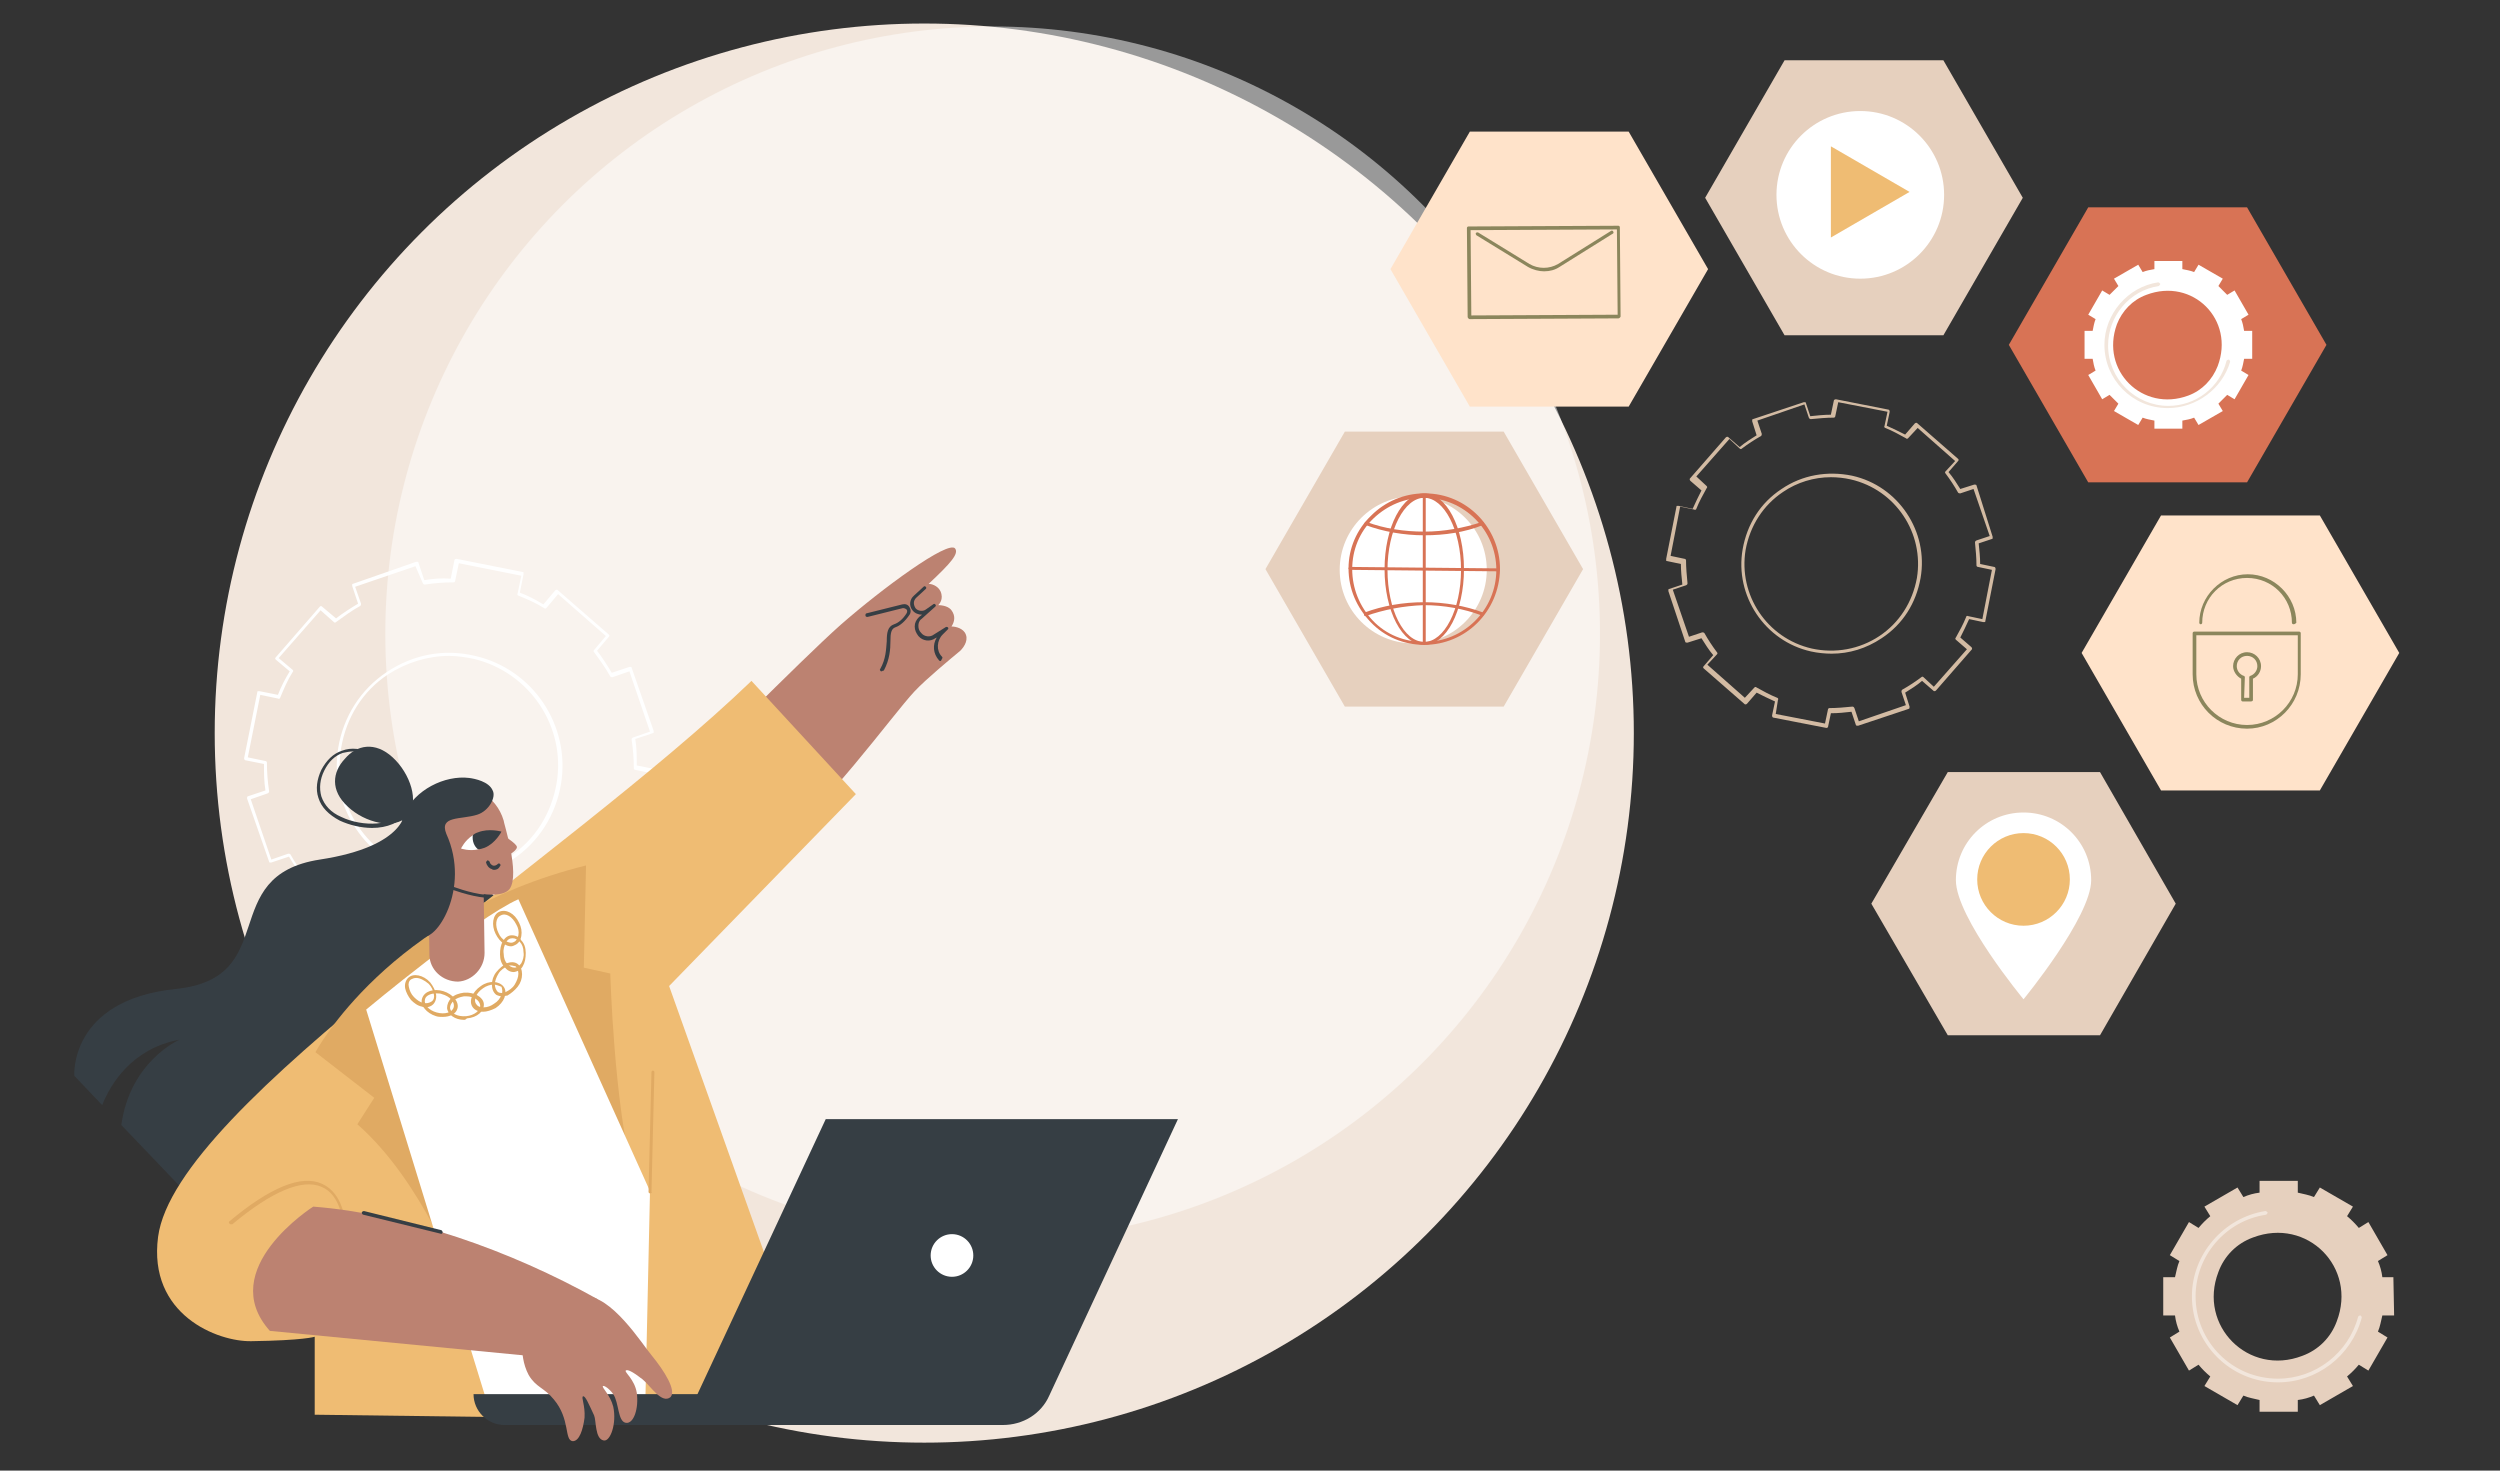 <?xml version="1.0" encoding="utf-8"?>
<!-- Generator: Adobe Illustrator 27.8.0, SVG Export Plug-In . SVG Version: 6.00 Build 0)  -->
<svg version="1.1" id="Calque_1" xmlns="http://www.w3.org/2000/svg" xmlns:xlink="http://www.w3.org/1999/xlink" x="0px" y="0px"
	 viewBox="0 0 340 200" style="enable-background:new 0 0 340 200;" xml:space="preserve">
<rect x="0" y="0" width="340" height="200" fill="#333333" stroke="none"/>
<style type="text/css">
	.st0{fill:#F2E6DC;}
	.st1{opacity:0.5;fill:#FFFFFF;enable-background:new    ;}
	.st2{fill:#FFFFFF;}
	.st3{fill:#D3BBA3;}
	.st4{fill:#363E44;}
	.st5{fill:#BC8271;}
	.st6{fill:#EFBC73;}
	.st7{fill:#E0AA63;}
	.st8{fill:#E6D0BE;}
	.st9{fill:#D87355;}
	.st10{fill:#FFE3CA;}
	.st11{fill:#8B865C;}
</style>
<g id="Illustration">
	<g id="Intelligent_interface_1_">
		<circle class="st0" cx="125.7" cy="99.7" r="96.5"/>
		<circle class="st1" cx="135" cy="86.2" r="82.6"/>
		<g>
			<g>
				<path class="st2" d="M60.4,132.1C60.3,132.1,60.3,132.1,60.4,132.1l-9-1.8c-0.1,0-0.1,0-0.1-0.1c0-0.1,0-0.1,0-0.2l0.5-2.5
					c-1.1-0.4-2.2-1-3.2-1.6l-1.6,1.9c0,0-0.1,0.1-0.2,0.1c-0.1,0-0.1,0-0.2-0.1l-6.9-6c0,0-0.1-0.1-0.1-0.2c0-0.1,0-0.1,0.1-0.2
					l1.6-1.9c-0.7-0.9-1.4-2-2-3l-2.4,0.8c-0.1,0-0.1,0-0.2,0c-0.1,0-0.1-0.1-0.1-0.1l-3-8.6c0-0.1,0-0.3,0.1-0.3l2.4-0.8
					c-0.2-1.2-0.2-2.4-0.2-3.6l-2.5-0.5c-0.1,0-0.2-0.1-0.2-0.3l1.8-9c0-0.1,0-0.1,0.1-0.1c0.1,0,0.1,0,0.2,0l2.5,0.5
					c0.4-1.1,1-2.2,1.6-3.2l-1.9-1.6c-0.1-0.1-0.1-0.2,0-0.3l6-6.9c0.1-0.1,0.2-0.1,0.3,0l1.9,1.6c0.9-0.7,2-1.4,3-2l-0.8-2.4
					c0-0.1,0-0.1,0-0.2c0-0.1,0.1-0.1,0.1-0.1l8.6-3c0.1,0,0.1,0,0.2,0c0.1,0,0.1,0.1,0.1,0.1l0.8,2.4c1.2-0.2,2.4-0.3,3.6-0.2
					l0.5-2.5c0-0.1,0.1-0.2,0.3-0.2l9,1.8c0.1,0,0.1,0,0.1,0.1c0,0.1,0,0.1,0,0.2l-0.5,2.5c1.1,0.4,2.2,1,3.2,1.6l1.6-1.9
					c0,0,0.1-0.1,0.2-0.1c0.1,0,0.1,0,0.2,0.1l6.9,6c0.1,0.1,0.1,0.2,0,0.3l-1.6,1.9c0.7,0.9,1.4,2,2,3l2.4-0.8c0.1,0,0.1,0,0.2,0
					c0.1,0,0.1,0.1,0.1,0.1l3,8.6c0,0.1,0,0.1,0,0.2c0,0.1-0.1,0.1-0.1,0.1l-2.4,0.8c0.2,1.2,0.2,2.4,0.2,3.6l2.5,0.5
					c0.1,0,0.2,0.1,0.2,0.3l-1.8,9c0,0.1,0,0.1-0.1,0.1c-0.1,0-0.1,0-0.2,0l-2.5-0.5c-0.4,1.1-1,2.2-1.6,3.2l1.9,1.6
					c0.1,0.1,0.1,0.2,0,0.3l-6,6.9c0,0-0.1,0.1-0.2,0.1c-0.1,0-0.1,0-0.2-0.1l-1.9-1.6c-0.9,0.7-2,1.4-3,2l0.8,2.4
					c0,0.1,0,0.3-0.1,0.3l-8.6,3c-0.1,0-0.1,0-0.2,0c-0.1,0-0.1-0.1-0.1-0.1l-0.8-2.4c-1.2,0.2-2.4,0.3-3.6,0.2l-0.5,2.5
					c0,0.1,0,0.1-0.1,0.1C60.4,132.1,60.4,132.1,60.4,132.1z M51.7,129.9l8.5,1.7l0.5-2.4c0-0.1,0.1-0.2,0.2-0.2c0,0,0,0,0,0
					c1.3,0,2.6-0.1,3.9-0.3c0.1,0,0.2,0,0.3,0.2l0.8,2.3l8.2-2.8l-0.8-2.3c0-0.1,0-0.2,0.1-0.3c1.1-0.6,2.2-1.4,3.3-2.2
					c0.1-0.1,0.2-0.1,0.3,0l1.9,1.6l5.7-6.5l-1.9-1.6c-0.1-0.1-0.1-0.2,0-0.3c0.7-1.1,1.2-2.3,1.7-3.5c0-0.1,0.1-0.2,0.3-0.1
					l2.4,0.5l1.7-8.5l-2.4-0.5c-0.1,0-0.2-0.1-0.2-0.2c0-1.3-0.1-2.6-0.3-3.9c0-0.1,0-0.2,0.2-0.3l2.3-0.8l-2.8-8.2l-2.3,0.8
					c-0.1,0-0.2,0-0.3-0.1c-0.6-1.1-1.4-2.2-2.2-3.3c-0.1-0.1-0.1-0.2,0-0.3l1.6-1.9l-6.5-5.7l-1.6,1.9c-0.1,0.1-0.2,0.1-0.3,0
					c-1.1-0.7-2.3-1.2-3.5-1.7c-0.1,0-0.2-0.2-0.1-0.3l0.5-2.4l-8.5-1.7l-0.5,2.4c0,0.1-0.1,0.2-0.2,0.2c0,0,0,0,0,0
					c-1.3,0-2.6,0.1-3.9,0.3c-0.1,0-0.2,0-0.3-0.2L56.5,77l-8.2,2.8l0.8,2.3c0,0.1,0,0.2-0.1,0.3c-1.1,0.6-2.2,1.4-3.3,2.2
					c-0.1,0.1-0.2,0.1-0.3,0L43.6,83l-5.7,6.5l1.9,1.6c0.1,0.1,0.1,0.2,0,0.3c-0.7,1.1-1.2,2.3-1.7,3.5c0,0.1-0.2,0.2-0.3,0.1
					l-2.4-0.5l-1.7,8.5l2.4,0.5c0.1,0,0.2,0.1,0.2,0.2c0,1.3,0.1,2.6,0.3,3.9c0,0.1,0,0.2-0.2,0.3l-2.3,0.8l2.8,8.2l2.3-0.8
					c0.1,0,0.2,0,0.3,0.1c0.6,1.1,1.4,2.2,2.2,3.3c0.1,0.1,0.1,0.2,0,0.3l-1.6,1.9l6.5,5.7l1.6-1.9c0.1-0.1,0.2-0.1,0.3,0
					c1.1,0.7,2.3,1.2,3.5,1.7c0.1,0,0.2,0.2,0.1,0.3L51.7,129.9z M61.2,119.5c-1.2,0-2.3-0.1-3.5-0.4c-7.9-1.8-13-9.5-11.7-17.4
					c0.7-4.2,3-7.9,6.6-10.3c3.6-2.4,7.8-3.2,12-2.2c7.9,1.8,13,9.5,11.7,17.4c-0.7,4.2-3,7.9-6.6,10.3
					C67.2,118.6,64.2,119.5,61.2,119.5z M61.1,89.2c-2.9,0-5.8,0.9-8.3,2.5c-3.5,2.3-5.7,5.9-6.4,10c-1.3,7.7,3.7,15.1,11.3,16.9
					c4.1,0.9,8.2,0.2,11.6-2.1c3.5-2.3,5.7-5.9,6.4-10c1.3-7.7-3.7-15.1-11.3-16.9C63.4,89.4,62.2,89.2,61.1,89.2z"/>
			</g>
		</g>
		<g>
			<g>
				<path class="st3" d="M248.4,99C248.4,99,248.4,99,248.4,99l-7.2-1.4c-0.1,0-0.2-0.1-0.2-0.3l0.4-1.9c-0.9-0.4-1.7-0.8-2.5-1.2
					l-1.3,1.5c0,0-0.1,0.1-0.2,0.1c-0.1,0-0.1,0-0.2-0.1l-5.5-4.8c-0.1-0.1-0.1-0.2,0-0.3l1.3-1.5c-0.6-0.7-1.1-1.5-1.6-2.3
					l-1.9,0.6c-0.1,0-0.3,0-0.3-0.1l-2.3-6.9c0-0.1,0-0.1,0-0.2c0-0.1,0.1-0.1,0.1-0.1l1.8-0.6c-0.1-0.9-0.2-1.9-0.2-2.8l-1.9-0.4
					c-0.1,0-0.1,0-0.1-0.1c0-0.1,0-0.1,0-0.2l1.4-7.1c0-0.1,0-0.1,0.1-0.1c0.1,0,0.1,0,0.2,0l1.9,0.4c0.4-0.9,0.8-1.7,1.2-2.5
					l-1.5-1.3c0,0-0.1-0.1-0.1-0.2c0-0.1,0-0.1,0.1-0.2l4.8-5.5c0,0,0.1-0.1,0.2-0.1c0.1,0,0.1,0,0.2,0.1l1.5,1.3
					c0.7-0.6,1.5-1.1,2.3-1.6l-0.6-1.9c0-0.1,0-0.1,0-0.2c0-0.1,0.1-0.1,0.1-0.1l6.9-2.3c0.1,0,0.1,0,0.2,0c0.1,0,0.1,0.1,0.1,0.1
					l0.6,1.8c0.9-0.1,1.9-0.2,2.8-0.2l0.4-1.9c0-0.1,0.1-0.2,0.3-0.2l7.1,1.4c0.1,0,0.2,0.1,0.2,0.3l-0.4,1.9
					c0.9,0.4,1.7,0.8,2.5,1.2l1.3-1.5c0,0,0.1-0.1,0.2-0.1c0.1,0,0.1,0,0.2,0.1l5.5,4.8c0.1,0.1,0.1,0.2,0,0.3l-1.3,1.5
					c0.6,0.7,1.1,1.5,1.6,2.3l1.9-0.6c0.1,0,0.3,0,0.3,0.1L271,73c0,0.1,0,0.1,0,0.2c0,0.1-0.1,0.1-0.1,0.1l-1.8,0.6
					c0.1,0.9,0.2,1.9,0.2,2.8l1.9,0.4c0.1,0,0.2,0.1,0.2,0.3l-1.4,7.1c0,0.1,0,0.1-0.1,0.1c-0.1,0-0.1,0-0.2,0l-1.9-0.4
					c-0.4,0.9-0.8,1.7-1.2,2.5l1.5,1.3c0,0,0.1,0.1,0.1,0.2c0,0.1,0,0.1-0.1,0.2l-4.8,5.5c0,0-0.1,0.1-0.2,0.1c-0.1,0-0.1,0-0.2-0.1
					l-1.5-1.3c-0.7,0.6-1.5,1.1-2.3,1.6l0.6,1.9c0,0.1,0,0.3-0.1,0.3l-6.9,2.3c-0.1,0-0.3,0-0.3-0.1l-0.6-1.8
					c-0.9,0.1-1.8,0.2-2.7,0.2c0,0,0,0-0.1,0l-0.4,1.9C248.6,98.9,248.5,99,248.4,99z M241.5,97.1l6.7,1.3l0.4-1.9
					c0-0.1,0.1-0.2,0.2-0.2c0,0,0,0,0,0c1,0,2.1-0.1,3.1-0.2c0.1,0,0.2,0,0.3,0.2l0.6,1.8l6.4-2.2l-0.6-1.8c0-0.1,0-0.2,0.1-0.3
					c0.9-0.5,1.8-1.1,2.6-1.7c0.1-0.1,0.2-0.1,0.3,0l1.4,1.3l4.5-5.1L266,87c-0.1-0.1-0.1-0.2,0-0.3c0.5-0.9,1-1.8,1.4-2.8
					c0-0.1,0.1-0.2,0.3-0.1l1.9,0.4l1.3-6.7l-1.9-0.4c-0.1,0-0.2-0.1-0.2-0.2c0-1-0.1-2.1-0.2-3.1c0-0.1,0-0.2,0.2-0.3l1.8-0.6
					l-2.2-6.4l-1.8,0.6c-0.1,0-0.2,0-0.3-0.1c-0.5-0.9-1.1-1.8-1.7-2.6c-0.1-0.1-0.1-0.2,0-0.3l1.3-1.4l-5.1-4.5l-1.3,1.4
					c-0.1,0.1-0.2,0.1-0.3,0c-0.9-0.5-1.8-1-2.8-1.4c-0.1,0-0.2-0.2-0.1-0.3l0.4-1.9l-6.7-1.3l-0.4,1.9c0,0.1-0.1,0.2-0.2,0.2
					c0,0,0,0,0,0c-1,0-2.1,0.1-3.1,0.2c-0.1,0-0.2,0-0.3-0.2l-0.6-1.8l-6.4,2.2l0.6,1.8c0,0.1,0,0.2-0.1,0.3
					c-0.9,0.5-1.8,1.1-2.6,1.7c-0.1,0.1-0.2,0.1-0.3,0l-1.4-1.3l-4.5,5.1l1.4,1.3c0.1,0.1,0.1,0.2,0,0.3c-0.5,0.9-1,1.8-1.4,2.8
					c0,0.1-0.2,0.2-0.3,0.1l-1.9-0.4l-1.3,6.7l1.9,0.4c0.1,0,0.2,0.1,0.2,0.2c0,1,0.1,2.1,0.2,3.1c0,0.1,0,0.2-0.2,0.3l-1.8,0.6
					l2.2,6.4l1.8-0.6c0.1,0,0.2,0,0.3,0.1c0.5,0.9,1.1,1.8,1.7,2.6c0.1,0.1,0.1,0.2,0,0.3l-1.3,1.4l5.1,4.5l1.3-1.4
					c0.1-0.1,0.2-0.1,0.3,0c0.9,0.5,1.8,1,2.8,1.4c0.1,0,0.2,0.2,0.1,0.3L241.5,97.1z M249.1,88.9c-0.9,0-1.9-0.1-2.8-0.3
					c-6.3-1.4-10.4-7.6-9.3-13.9c0.6-3.4,2.4-6.3,5.3-8.2c2.8-1.9,6.2-2.5,9.6-1.8c6.3,1.4,10.4,7.6,9.3,13.9
					c-0.6,3.4-2.4,6.3-5.3,8.2C253.8,88.2,251.5,88.9,249.1,88.9z M249,64.9c-2.3,0-4.6,0.7-6.5,2c-2.7,1.8-4.5,4.6-5.1,7.9
					c-1,6.1,2.9,12,9,13.4c3.2,0.7,6.5,0.1,9.2-1.7c2.7-1.8,4.5-4.6,5.1-7.9c1-6.1-2.9-12-9-13.4C250.8,65,249.9,64.9,249,64.9z"/>
			</g>
		</g>
		<g>
			<g>
				<path class="st4" d="M53.4,103c2.4,2.2,3.7,6.1,2,8c-1.7,1.9-5.8,0.9-8.1-1.3c-2.4-2.2-2.1-4.7-0.4-6.5
					C48.5,101.3,51,100.8,53.4,103z"/>
				<path class="st4" d="M50.6,112.6c-1.5,0-3.1-0.4-4.4-1c-1.5-0.8-2.5-1.8-2.9-3.1c-0.4-1.2-0.2-2.5,0.4-3.8
					c0.7-1.3,1.6-2.2,2.8-2.6c1.3-0.5,2.7-0.3,4.2,0.4c1.5,0.8,3,2.1,3.9,3.6c1,1.6,1.2,3.2,0.6,4.4
					C54.5,111.9,52.6,112.6,50.6,112.6z M48,102.2c-0.5,0-0.9,0.1-1.4,0.2c-1.1,0.4-1.9,1.2-2.5,2.4c-0.6,1.2-0.7,2.4-0.4,3.5
					c0.4,1.2,1.3,2.2,2.7,2.8c2.9,1.4,7.3,1.3,8.4-1c0.5-1.1,0.3-2.4-0.6-3.9c-0.9-1.4-2.2-2.7-3.7-3.4
					C49.7,102.5,48.8,102.2,48,102.2z"/>
				<path class="st4" d="M55.1,110.3c0,0,0.2,4.8-11.6,6.6c-14.2,2.2-5.1,16.1-19.6,17.6s-13.8,11.8-13.8,11.8l3.8,4
					c1.1-2.8,4-7.7,10.5-8.9c0,0-6.7,2.9-7.9,11.6l8.5,8.9l47.7-34.8L55.1,110.3z"/>
			</g>
			<g>
				<g>
					<path class="st5" d="M93.6,105.3c0,0,15.3-15.5,20.7-20.3c5.7-5,14.7-11.6,15.6-10.4c0.5,0.7-0.5,1.9-3.6,4.8
						c0.3,0,1.2,0.2,1.6,1c0.5,1.1-0.2,1.8-0.3,1.9c0.1,0,1.3,0,1.8,0.7c0.6,0.8,0.4,1.6,0,2.2c0.3,0,1.3,0.1,1.8,0.8
						c0.6,0.9,0,1.9-0.6,2.5c-1.2,1-4.6,3.8-6.2,5.5c-3.1,3.3-12.7,16.7-18.6,20.3C104.5,108.6,93.6,105.3,93.6,105.3z"/>
					<path class="st4" d="M119.9,91.3c0,0-0.1,0-0.1,0c-0.1-0.1-0.2-0.2-0.1-0.3c0.8-1.4,0.8-2.7,0.9-3.8c0-1.1,0.1-2,1-2.3
						c0.6-0.2,1.2-0.7,1.7-1.5c0.1-0.2,0.1-0.4,0-0.5c-0.1-0.1-0.3-0.2-0.5-0.2l-4.8,1.2c-0.1,0-0.3,0-0.3-0.2c0-0.1,0-0.3,0.2-0.3
						l4.8-1.2c0.4-0.1,0.8,0,1,0.4c0.2,0.3,0.2,0.7,0,1c-0.6,0.9-1.3,1.5-1.9,1.7c-0.6,0.2-0.7,0.8-0.7,1.9c0,1.1-0.1,2.5-0.9,4
						C120,91.2,120,91.3,119.9,91.3z"/>
					<path class="st4" d="M127.9,89.9c-0.1,0-0.1,0-0.2-0.1c-0.8-0.9-0.9-2.1-0.3-3.1l-0.2,0.1c-0.7,0.5-1.7,0.4-2.3-0.3
						c-0.3-0.4-0.5-0.8-0.5-1.3s0.2-0.9,0.6-1.3l0.4-0.3c-0.5,0-1-0.2-1.3-0.6c-0.5-0.6-0.4-1.5,0.2-2l1.3-1.2
						c0.1-0.1,0.2-0.1,0.3,0c0.1,0.1,0.1,0.2,0,0.3l-1.3,1.2c-0.4,0.4-0.4,0.9-0.1,1.4c0.3,0.4,1,0.5,1.4,0.2l1-0.7
						c0.1-0.1,0.2-0.1,0.3,0c0.1,0.1,0.1,0.2,0,0.3l-1.9,1.7c-0.3,0.2-0.4,0.6-0.4,0.9c0,0.4,0.1,0.7,0.4,1c0.4,0.5,1.2,0.6,1.7,0.2
						l1.6-1c0.1-0.1,0.2,0,0.3,0c0.1,0.1,0.1,0.2,0,0.3l-0.7,0.7c-0.8,0.8-0.9,2.2-0.1,3c0.1,0.1,0.1,0.2,0,0.3
						C128,89.9,127.9,89.9,127.9,89.9z"/>
				</g>
				<path class="st6" d="M102.2,92.6l14.2,15.4L91,134.1l21.1,59.2l-69.3-0.9v-10.6c0,0-1.5,0.5-8.6,0.6
					c-4.6,0.1-14.1-3.6-12.7-14.2C23.9,150.2,76.4,117.4,102.2,92.6z"/>
				<path class="st7" d="M31.4,166.5c-0.1,0-0.1,0-0.2-0.1c-0.1-0.1-0.1-0.2,0-0.3c5.5-4.6,9.8-6.4,12.6-5.1
					c2.9,1.3,3.1,5.1,3.2,5.3c0,0.1-0.1,0.2-0.2,0.2c-0.1,0-0.2-0.1-0.2-0.2c0,0-0.2-3.8-2.9-4.9c-2.6-1.1-6.7,0.6-12.1,5.1
					C31.5,166.5,31.5,166.5,31.4,166.5z"/>
				<path class="st7" d="M42.9,143.1c0,0,9.9-18.7,36.8-25.4l-0.3,13.9l3.6,0.8c0,0,0.5,17.7,3.1,27.3l-23.6,14.8
					c0,0-5-13.8-13.9-21.6l2.3-3.6L42.9,143.1z"/>
				<path class="st2" d="M49.8,137.3c0,0,15-12.5,20.7-15L88.4,162l-0.7,31.7l-20.7-0.5L49.8,137.3z"/>
				<path class="st7" d="M88.4,162.3C88.4,162.3,88.4,162.3,88.4,162.3c-0.1,0-0.2-0.1-0.2-0.2l0.4-16.3c0-0.1,0.1-0.2,0.2-0.2
					c0,0,0,0,0,0c0.1,0,0.2,0.1,0.2,0.2l-0.4,16.3C88.7,162.2,88.6,162.3,88.4,162.3z"/>
				<g>
					<path class="st7" d="M57.9,137c-0.1,0-0.3,0-0.5-0.1c-0.6-0.1-1.1-0.5-1.5-0.9c-0.4-0.5-0.7-1.1-0.8-1.6
						c-0.1-0.6,0.1-1.1,0.4-1.4c0.7-0.7,2.1-0.4,3,0.6c0.4,0.5,0.7,1.1,0.8,1.6c0.1,0.6-0.1,1.1-0.4,1.4
						C58.7,136.8,58.3,137,57.9,137z M56.6,133c-0.3,0-0.5,0.1-0.7,0.2c-0.3,0.2-0.4,0.6-0.3,1c0.1,0.5,0.3,1,0.7,1.4
						c0.4,0.4,0.8,0.7,1.3,0.8c0.4,0.1,0.8,0,1.1-0.2c0.3-0.2,0.4-0.6,0.3-1c-0.1-0.5-0.3-1-0.7-1.4C57.7,133.3,57.1,133,56.6,133z"
						/>
					<path class="st7" d="M60.2,138.3c-0.3,0-0.6,0-0.9-0.1c-1.3-0.4-2.2-1.5-1.9-2.4c0.3-1,1.6-1.4,2.9-1c1.3,0.4,2.2,1.5,1.9,2.4
						C62,137.9,61.2,138.3,60.2,138.3z M59.3,135.1c-0.7,0-1.4,0.3-1.5,0.8c-0.2,0.7,0.5,1.5,1.6,1.8c1.1,0.3,2.1,0,2.3-0.7
						c0.2-0.7-0.5-1.5-1.6-1.8C59.9,135.1,59.6,135.1,59.3,135.1z M62,137.1L62,137.1L62,137.1z"/>
					<path class="st7" d="M63.1,138.7c-1.2,0-2.2-0.7-2.3-1.6c0-0.5,0.2-1,0.6-1.4c0.4-0.4,1-0.6,1.7-0.7c1.4-0.1,2.6,0.6,2.7,1.5
						c0.1,1-0.9,1.9-2.3,2C63.3,138.7,63.2,138.7,63.1,138.7z M63.4,135.5c-0.1,0-0.2,0-0.3,0c-0.6,0.1-1.1,0.3-1.4,0.6
						c-0.3,0.3-0.5,0.6-0.5,1c0.1,0.7,1,1.2,2.2,1.1c1.1-0.1,2-0.8,1.9-1.5C65.2,136,64.4,135.5,63.4,135.5z"/>
					<path class="st7" d="M65.7,137.6C65.7,137.6,65.7,137.6,65.7,137.6c-0.6,0-1.1-0.2-1.4-0.6c-0.6-0.8-0.1-2.1,1.1-2.9
						c1.1-0.8,2.5-0.7,3.1,0.1c0.3,0.4,0.3,0.9,0.1,1.5c-0.2,0.5-0.6,1-1.2,1.4C66.8,137.4,66.2,137.6,65.7,137.6z M67.1,133.9
						c-0.4,0-1,0.2-1.4,0.5c-0.9,0.6-1.4,1.6-0.9,2.2c0.2,0.3,0.5,0.4,1,0.4c0,0,0,0,0,0c0.5,0,1-0.2,1.4-0.5c0.5-0.3,0.8-0.7,1-1.2
						c0.2-0.4,0.1-0.8,0-1.1C67.9,134.1,67.5,133.9,67.1,133.9z"/>
					<path class="st7" d="M68.3,135.5c-0.3,0-0.6-0.1-0.8-0.2c-0.4-0.3-0.6-0.8-0.6-1.4c0-0.6,0.2-1.2,0.6-1.7
						c0.4-0.5,0.9-0.9,1.4-1.2c0.6-0.2,1.1-0.2,1.5,0.1c0.4,0.3,0.6,0.8,0.6,1.4c0,0.6-0.2,1.2-0.6,1.7c-0.4,0.5-0.9,0.9-1.4,1.2
						C68.8,135.4,68.5,135.5,68.3,135.5z M69.5,131.3c-0.2,0-0.3,0-0.5,0.1c-0.4,0.2-0.9,0.5-1.2,1c-0.3,0.5-0.5,1-0.5,1.5
						c0,0.4,0.2,0.8,0.4,1c0.3,0.2,0.7,0.2,1.1,0c0.4-0.2,0.9-0.5,1.2-1c0.3-0.5,0.5-1,0.5-1.5c0-0.4-0.2-0.8-0.4-1
						C69.9,131.4,69.7,131.3,69.5,131.3z"/>
					<path class="st7" d="M69.9,132.2c-0.5,0-0.9-0.2-1.3-0.7c-0.4-0.4-0.6-1-0.6-1.7c0-0.7,0.1-1.3,0.4-1.8
						c0.3-0.5,0.7-0.8,1.2-0.8c0.5,0,1,0.2,1.3,0.7c0.4,0.4,0.6,1,0.6,1.7c0,0.7-0.1,1.3-0.4,1.8C70.9,131.8,70.5,132.1,69.9,132.2
						C69.9,132.2,69.9,132.2,69.9,132.2z M69.7,127.6C69.7,127.6,69.7,127.7,69.7,127.6c-0.4,0-0.7,0.2-0.9,0.6
						c-0.2,0.4-0.4,0.9-0.3,1.5c0,0.6,0.2,1.1,0.5,1.4c0.3,0.3,0.6,0.5,1,0.5c0.3,0,0.6-0.2,0.9-0.6c0.2-0.4,0.4-0.9,0.3-1.5
						c0-0.6-0.2-1.1-0.5-1.4C70.4,127.8,70.1,127.6,69.7,127.6z M69.7,127.4L69.7,127.4L69.7,127.4z"/>
					<path class="st7" d="M69.5,128.7c-0.3,0-0.6-0.1-0.9-0.3c-0.5-0.3-0.9-0.8-1.2-1.4c-0.6-1.2-0.4-2.6,0.5-3
						c0.9-0.4,2.1,0.2,2.7,1.5c0.3,0.6,0.4,1.2,0.3,1.8c-0.1,0.6-0.4,1-0.8,1.2C69.9,128.6,69.7,128.7,69.5,128.7z M68.1,124.5
						c-0.7,0.3-0.8,1.4-0.3,2.4c0.2,0.5,0.6,0.9,1,1.1c0.4,0.2,0.8,0.3,1.1,0.1c0.3-0.1,0.5-0.5,0.6-0.9c0.1-0.5,0-1-0.3-1.5
						C69.7,124.7,68.8,124.1,68.1,124.5z"/>
				</g>
				<g>
					<path class="st4" d="M142.7,189.8c-1.1,2.5-3.6,4-6.3,4H92.9l19.4-41.6h47.9L142.7,189.8z"/>
					<path class="st4" d="M64.4,189.6c0,2.3,1.9,4.2,4.2,4.2h40l2-4.2H64.4z"/>
					
						<ellipse transform="matrix(7.099821e-03 -1 1 7.099821e-03 -42.25 299.031)" class="st2" cx="129.5" cy="170.8" rx="2.9" ry="2.9"/>
				</g>
				<g>
					<path class="st5" d="M88.6,184.3c-1.2-1.4-5.5-8.3-9.2-8c-3.7,0.3-6.7,3.2-8.4,6.6c0,0,0,0,0,0c0,1,0.1,2.6,0.9,4.1
						c1,1.7,2.1,1.7,3.4,3.3c2.3,2.7,1.4,5.6,2.6,5.7c0.9,0,1.4-1.6,1.6-3.2c0.1-1.7-0.5-2.8-0.2-2.9c0.3-0.1,0.8,1.1,1.5,2.6
						c0.3,0.7,0.1,3.2,1.3,3.4c0.9,0.2,1.8-2.3,1.3-4.6c-0.4-1.6-1.6-2.6-1.4-2.8c0.2-0.1,0.9,0.4,1.4,1.1c0.8,1.2,0.6,3.7,1.7,3.9
						c1.1,0.2,1.8-2,1.5-4.1c-0.3-1.8-1.7-2.8-1.5-3c0.2-0.2,0.9,0.1,2.3,1.2c1.1,0.9,2.6,3.4,3.8,2.4
						C92,189.1,90.4,186.5,88.6,184.3z"/>
					<path class="st5" d="M42.6,164.1c0,0-13.4,8.5-5.9,16.9l37.3,3.6l7.3-7.9C69.3,170,55.3,165.1,42.6,164.1z"/>
					<path class="st4" d="M60,167.8C60,167.8,60,167.8,60,167.8l-10.6-2.6c-0.1,0-0.2-0.2-0.2-0.3s0.2-0.2,0.3-0.2l10.5,2.6
						c0.1,0,0.2,0.2,0.2,0.3C60.2,167.7,60.1,167.8,60,167.8z"/>
				</g>
			</g>
			<g>
				<g>
					<path class="st5" d="M69.3,120.9c-1.5,1.9-8-0.3-8-0.3l-4.9-5.7c-0.9-3.3,1-6.7,4.4-7.7c3.3-0.9,6.7,1,7.7,4.4
						C68.4,111.6,70.8,118.9,69.3,120.9z"/>
					<path class="st5" d="M65.9,129.6l-0.2-13.9l-7.5,0.2l0.2,13.9c0,2.1,1.8,3.7,3.9,3.7C64.2,133.4,65.9,131.7,65.9,129.6z"/>
					<path class="st5" d="M68.1,113.4c0,0,2.2,1.3,2.2,1.8c0,0.6-1.7,1.4-1.7,1.4S68.2,113.4,68.1,113.4z"/>
					<g>
						<path class="st2" d="M62.7,115.4c0,0,0.5-1.1,1.6-1.8c0.2-0.2,1,1.9,0.8,1.9C63.8,115.8,62.7,115.4,62.7,115.4z"/>
						<path class="st4" d="M65.9,115.3c1.5-0.6,2.3-2.2,2.3-2.2s-1.7-0.5-3.2,0.1c-0.3,0.1-0.5,0.2-0.7,0.4
							c-0.1,0.8,0.2,1.5,0.7,1.9C65.3,115.5,65.6,115.4,65.9,115.3z"/>
					</g>
					<path class="st4" d="M67.2,118.3c-0.1,0-0.2,0-0.3-0.1c-0.4-0.1-0.7-0.5-0.8-0.9c0-0.1,0.1-0.2,0.2-0.3c0.1,0,0.2,0.1,0.3,0.2
						c0,0.2,0.2,0.4,0.4,0.5c0.2,0.1,0.5,0,0.7-0.2c0.1-0.1,0.2-0.1,0.3,0s0.1,0.2,0,0.3C67.8,118.2,67.5,118.3,67.2,118.3z"/>
					<path class="st4" d="M66.1,122.1C66.1,122.1,66.1,122.1,66.1,122.1c-2.3-0.2-4.8-1.2-4.9-1.2c-0.1,0-0.2-0.2-0.1-0.3
						c0-0.1,0.2-0.2,0.3-0.1c0,0,2.5,1,4.7,1.2c0.1,0,0.2,0.1,0.2,0.3C66.3,122,66.2,122.1,66.1,122.1z"/>
				</g>
				<g>
					<path class="st4" d="M57.3,127.3c-1.8-0.9-3.5-13.9-2.4-16.5c1.5-3.4,5.6-5.4,8.9-5c0.8,0.1,2.7,0.5,3.2,1.7
						c0.5,0.9-0.5,2.8-2.1,3.3c-2.2,0.7-5.2,0.1-4.2,2.6C64.1,120.9,59.2,128.3,57.3,127.3z"/>
				</g>
			</g>
		</g>
		<g>
			<g>
				<polygon class="st8" points="285.6,105 264.9,105 254.5,122.9 264.9,140.8 285.6,140.8 295.9,122.9 				"/>
				<g>
					<path class="st2" d="M275.2,110.5c-5.1,0-9.2,4.1-9.2,9.2c0,5.1,9.2,16.2,9.2,16.2s9.2-11.2,9.2-16.2
						C284.4,114.6,280.3,110.5,275.2,110.5z"/>
					<ellipse class="st6" cx="275.2" cy="119.6" rx="6.3" ry="6.3"/>
				</g>
			</g>
			<g>
				<polygon class="st8" points="264.3,8.2 242.7,8.2 231.9,26.9 242.7,45.6 264.3,45.6 275.1,26.9 				"/>
				<circle class="st2" cx="253" cy="26.5" r="11.4"/>
				<polygon class="st6" points="259.7,26.1 249,19.9 249,32.3 				"/>
			</g>
			<g>
				<polygon class="st9" points="305.6,28.2 284,28.2 273.2,46.9 284,65.6 305.6,65.6 316.4,46.9 				"/>
				<g>
					<g>
						<path class="st2" d="M306.3,45h-1.1c-0.1-0.6-0.2-1.1-0.4-1.6l1-0.6l-1.9-3.3l-1,0.6c-0.4-0.4-0.8-0.8-1.2-1.2l0.6-1l-3.3-1.9
							l-0.6,1c-0.5-0.2-1.1-0.3-1.6-0.4v-1.1h-3.8v1.1c-0.6,0.1-1.1,0.2-1.6,0.4l-0.6-1l-3.3,1.9l0.6,1c-0.4,0.4-0.8,0.8-1.2,1.2
							l-1-0.6l-1.9,3.3l1,0.6c-0.2,0.5-0.3,1.1-0.4,1.6h-1.1v3.8h1.1c0.1,0.6,0.2,1.1,0.4,1.6l-1,0.6l1.9,3.3l1-0.6
							c0.4,0.4,0.8,0.8,1.2,1.2l-0.6,1l3.3,1.9l0.6-1c0.5,0.2,1.1,0.3,1.6,0.4v1.1h3.8v-1.1c0.6-0.1,1.1-0.2,1.6-0.4l0.6,1l3.3-1.9
							l-0.6-1c0.4-0.4,0.8-0.8,1.2-1.2l1,0.6l1.9-3.3l-1-0.6c0.2-0.5,0.3-1.1,0.4-1.6h1.1V45z M301.6,49.8c-0.7,1.8-2.1,3.3-4,4
							c-6.2,2.3-12-3.4-9.7-9.7c0.7-1.8,2.1-3.3,4-4C298.2,37.7,304,43.5,301.6,49.8z"/>
					</g>
					<path class="st0" d="M294.8,55.5c-4.8,0-8.6-3.9-8.6-8.6c0-4.2,3.2-7.9,7.3-8.5c0.1,0,0.2,0.1,0.3,0.2c0,0.1-0.1,0.2-0.2,0.3
						c-4,0.6-6.9,4.1-6.9,8.1c0,4.5,3.7,8.2,8.2,8.2c3.7,0,7-2.5,7.9-6.1c0-0.1,0.2-0.2,0.3-0.2c0.1,0,0.2,0.2,0.2,0.3
						C302.2,52.9,298.7,55.5,294.8,55.5z"/>
				</g>
			</g>
			<g>
				<polygon class="st8" points="204.5,58.7 182.9,58.7 172.1,77.4 182.9,96.1 204.5,96.1 215.3,77.4 				"/>
				<g>
					<ellipse class="st2" cx="192.2" cy="77.5" rx="10" ry="10"/>
					<path class="st9" d="M193.7,87.7C193.7,87.7,193.6,87.7,193.7,87.7c-2.8,0-5.4-1.1-7.3-3.1c-1.9-2-3-4.5-3-7.3
						c0-2.7,1.1-5.3,3.1-7.2c1.9-1.9,4.5-3,7.2-3c0,0,0,0,0.1,0c5.7,0,10.2,4.7,10.2,10.3C203.9,83.2,199.3,87.7,193.7,87.7z
						 M193.7,67.7c-2.6,0-5,1-6.9,2.8c-1.9,1.8-2.9,4.3-2.9,6.9c0,2.6,1,5.1,2.8,7c1.8,1.9,4.3,2.9,6.9,2.9c0,0,0,0,0.1,0
						c5.4,0,9.8-4.4,9.8-9.8C203.5,72.1,199.1,67.7,193.7,67.7C193.7,67.7,193.7,67.7,193.7,67.7z M203.7,77.5L203.7,77.5
						L203.7,77.5z"/>
					<path class="st9" d="M193.7,72.8c-2.8,0-5.6-0.5-8-1.4c-0.1,0-0.2-0.2-0.1-0.3c0-0.1,0.2-0.2,0.3-0.1c2.4,0.9,5.1,1.3,7.8,1.3
						c2.7,0,5.4-0.5,7.8-1.3c0.1,0,0.3,0,0.3,0.1c0,0.1,0,0.3-0.1,0.3C199.2,72.4,196.5,72.8,193.7,72.8z"/>
					<path class="st9" d="M185.7,83.8c-0.1,0-0.2-0.1-0.2-0.2c0-0.1,0-0.3,0.1-0.3c2.4-0.9,5.2-1.4,8.1-1.4c2.8,0,5.6,0.5,8,1.4
						c0.1,0,0.2,0.2,0.1,0.3c0,0.1-0.2,0.2-0.3,0.1c-2.4-0.9-5.1-1.4-7.9-1.4C190.9,82.4,188.2,82.9,185.7,83.8
						C185.7,83.8,185.7,83.8,185.7,83.8z"/>
					<path class="st9" d="M193.7,87.7c-3,0-5.4-4.6-5.4-10.3c0-5.7,2.4-10.3,5.4-10.3c3,0,5.4,4.6,5.4,10.3
						C199.1,83.1,196.7,87.7,193.7,87.7z M193.7,67.7c-2.7,0-5,4.4-5,9.8s2.2,9.8,5,9.8c2.7,0,5-4.4,5-9.8
						C198.7,72.1,196.4,67.7,193.7,67.7z"/>
					<path class="st9" d="M193.7,87.7c-0.1,0-0.2-0.1-0.2-0.2v-20c0-0.1,0.1-0.2,0.2-0.2c0.1,0,0.2,0.1,0.2,0.2v20
						C193.9,87.6,193.8,87.7,193.7,87.7z"/>
					<path class="st9" d="M203.7,77.7C203.7,77.7,203.7,77.7,203.7,77.7l-20.1-0.2c-0.1,0-0.2-0.1-0.2-0.2c0-0.1,0.1-0.2,0.2-0.2
						c0,0,0,0,0,0l20.1,0.2c0.1,0,0.2,0.1,0.2,0.2C204,77.6,203.8,77.7,203.7,77.7z"/>
				</g>
			</g>
			<g>
				<g>
					<polygon class="st10" points="315.5,70.1 293.9,70.1 283.1,88.8 293.9,107.5 315.5,107.5 326.3,88.8 					"/>
				</g>
				<g>
					<path class="st11" d="M305.6,99.1c-4.1,0-7.4-3.3-7.4-7.4v-5.6c0-0.1,0.1-0.2,0.2-0.2h14.3c0.1,0,0.2,0.1,0.2,0.2v5.6
						C312.9,95.8,309.6,99.1,305.6,99.1z M298.7,86.4v5.3c0,3.8,3.1,6.9,6.9,6.9c3.8,0,6.9-3.1,6.9-6.9v-5.3H298.7z M306.1,95.4H305
						c-0.1,0-0.2-0.1-0.2-0.2v-2.9c-0.6-0.3-1.1-1-1.1-1.7c0-1,0.8-1.9,1.9-1.9c1,0,1.9,0.8,1.9,1.9c0,0.7-0.4,1.4-1.1,1.7v2.9
						C306.4,95.3,306.3,95.4,306.1,95.4z M305.2,94.9h0.7v-2.8c0-0.1,0.1-0.2,0.2-0.2c0.5-0.2,0.9-0.7,0.9-1.3
						c0-0.8-0.6-1.4-1.4-1.4s-1.4,0.6-1.4,1.4c0,0.6,0.4,1.1,0.9,1.3c0.1,0,0.2,0.1,0.2,0.2L305.2,94.9L305.2,94.9z"/>
					<path class="st11" d="M311.9,84.9c-0.1,0-0.2-0.1-0.2-0.2c0-3.4-2.7-6.1-6.1-6.1s-6.1,2.7-6.1,6.1c0,0.1-0.1,0.2-0.2,0.2
						s-0.2-0.1-0.2-0.2c0-3.6,3-6.6,6.6-6.6c3.6,0,6.6,3,6.6,6.6C312.2,84.8,312.1,84.9,311.9,84.9z"/>
				</g>
			</g>
			<g>
				<g>
					<polygon class="st10" points="221.5,17.9 199.9,17.9 189.1,36.6 199.9,55.3 221.5,55.3 232.3,36.6 					"/>
				</g>
				<g>
					<g>
						<path class="st11" d="M199.9,43.4c-0.1,0-0.1,0-0.2-0.1c0,0-0.1-0.1-0.1-0.2l-0.1-12.1c0-0.1,0.1-0.2,0.2-0.2l20.4-0.1
							c0,0,0,0,0,0c0.1,0,0.2,0.1,0.2,0.2l0.1,12.1c0,0.1,0,0.1-0.1,0.2c0,0-0.1,0.1-0.2,0.1L199.9,43.4
							C199.9,43.4,199.9,43.4,199.9,43.4z M200,31.3l0.1,11.6l19.9-0.1l-0.1-11.6L200,31.3z"/>
						<path class="st11" d="M210,36.9c-0.7,0-1.5-0.2-2.2-0.6l-7-4.3c-0.1-0.1-0.1-0.2-0.1-0.3c0.1-0.1,0.2-0.1,0.3-0.1l7,4.3
							c1.2,0.7,2.7,0.7,3.9,0l7.2-4.5c0.1-0.1,0.3,0,0.3,0.1c0.1,0.1,0,0.3-0.1,0.3l-7.2,4.5C211.5,36.7,210.8,36.9,210,36.9z"/>
					</g>
				</g>
			</g>
		</g>
		<g>
			<g>
				<path class="st8" d="M325.5,173.7H324c-0.1-0.8-0.3-1.5-0.6-2.2l1.3-0.8l-2.6-4.5l-1.3,0.8c-0.5-0.6-1-1.1-1.6-1.6l0.8-1.3
					l-4.5-2.6l-0.8,1.3c-0.7-0.3-1.4-0.4-2.2-0.6v-1.6h-5.2v1.6c-0.8,0.1-1.5,0.3-2.2,0.6l-0.8-1.3l-4.5,2.6l0.8,1.3
					c-0.6,0.5-1.1,1-1.6,1.6l-1.3-0.8l-2.6,4.5l1.3,0.8c-0.3,0.7-0.4,1.4-0.6,2.2h-1.6v5.2h1.6c0.1,0.8,0.3,1.5,0.6,2.2l-1.3,0.8
					l2.6,4.5l1.3-0.8c0.5,0.6,1,1.1,1.6,1.6l-0.8,1.3l4.5,2.6l0.8-1.3c0.7,0.3,1.4,0.4,2.2,0.6v1.6h5.2v-1.6
					c0.8-0.1,1.5-0.3,2.2-0.6l0.8,1.3l4.5-2.6l-0.8-1.3c0.6-0.5,1.1-1,1.6-1.6l1.3,0.8l2.6-4.5l-1.3-0.8c0.3-0.7,0.4-1.4,0.6-2.2
					h1.6L325.5,173.7L325.5,173.7z M317.8,179.7c-0.8,2.2-2.5,3.9-4.7,4.7c-7.3,2.8-14.2-4.1-11.4-11.4c0.8-2.2,2.5-3.9,4.7-4.7
					C313.8,165.5,320.6,172.4,317.8,179.7z"/>
			</g>
			<path class="st0" d="M309.8,188c-6.5,0-11.7-5.3-11.7-11.7c0-5.7,4.3-10.7,10-11.6c0.1,0,0.2,0.1,0.3,0.2c0,0.1-0.1,0.2-0.2,0.3
				c-5.5,0.8-9.6,5.6-9.6,11.1c0,6.2,5,11.2,11.2,11.2c5.1,0,9.6-3.5,10.9-8.4c0-0.1,0.2-0.2,0.3-0.2c0.1,0,0.2,0.2,0.2,0.3
				C319.8,184.4,315.1,188,309.8,188z"/>
		</g>
	</g>
</g>
</svg>
